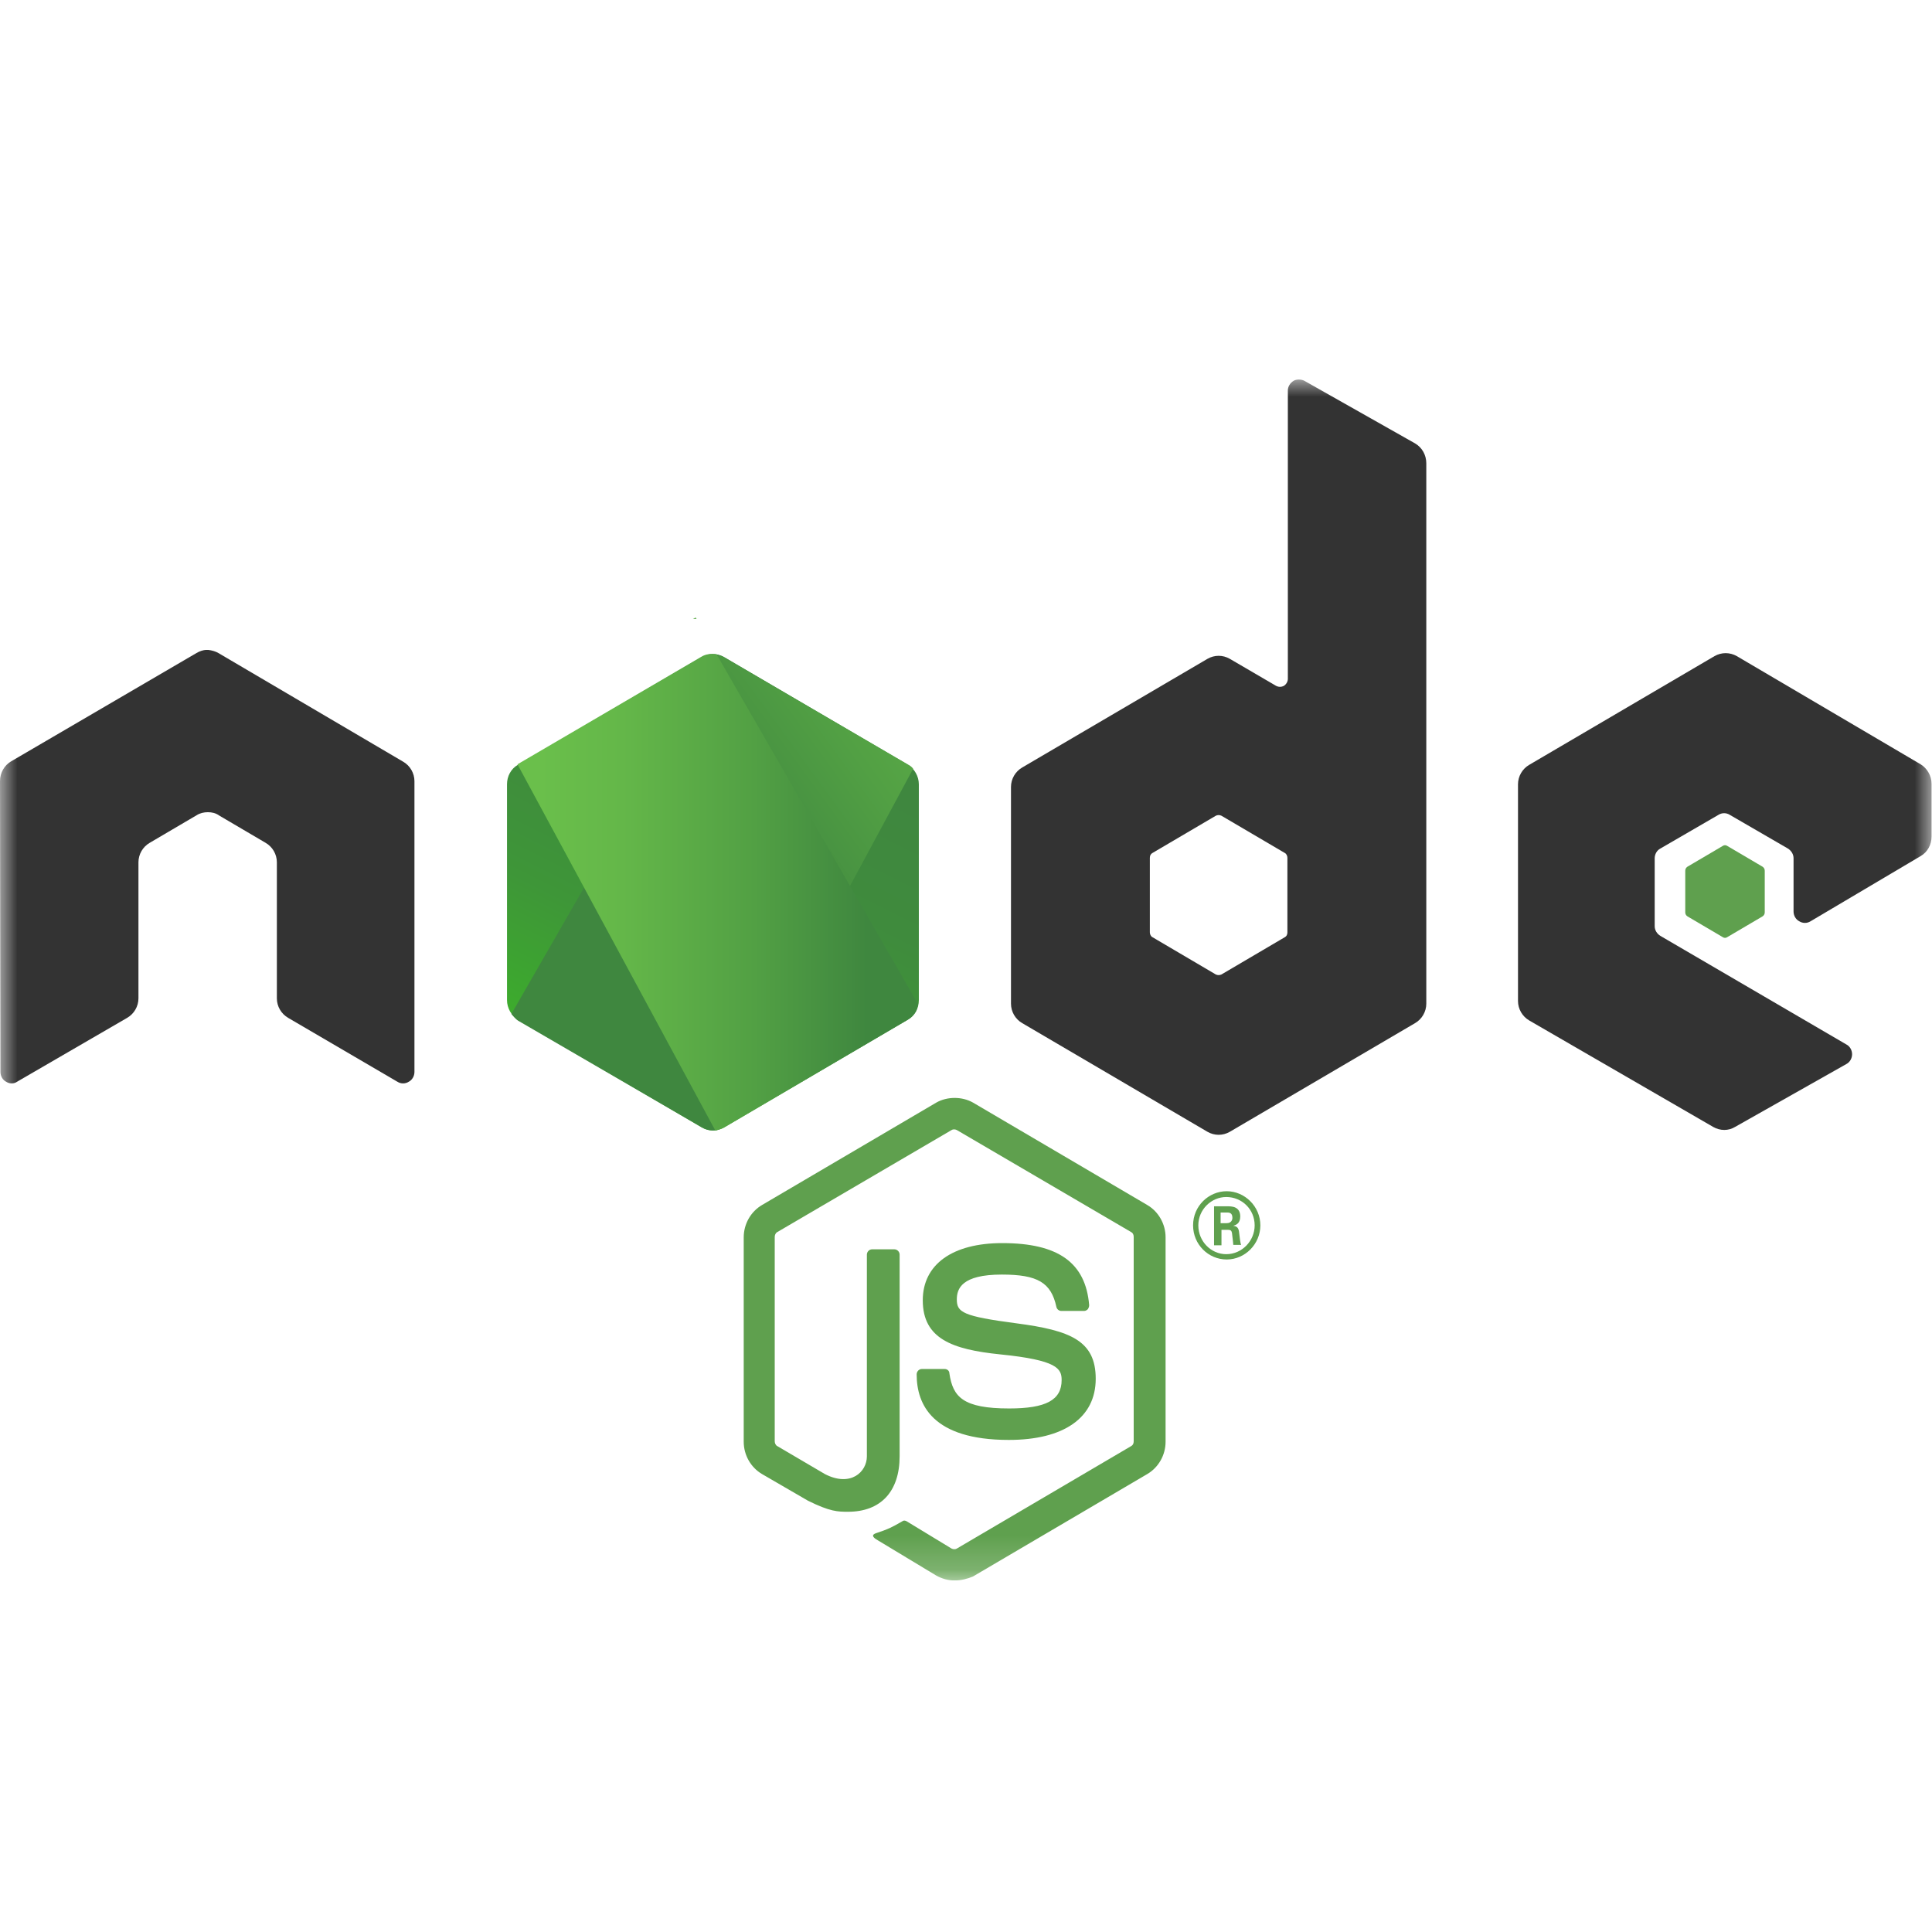 <?xml version="1.0" encoding="UTF-8"?>
<svg xmlns="http://www.w3.org/2000/svg" width="56" height="56" viewBox="0 0 56 56" fill="none">
  <g clip-path="url(#clip0_1_1799)">
    <mask id="mask0_1_1799" style="mask-type:luminance" maskUnits="userSpaceOnUse" x="0" y="11" width="56" height="35">
      <path d="M56 11H0V45.811H56V11Z" fill="white"></path>
    </mask>
    <g mask="url(#mask0_1_1799)">
      <path d="M27.671 45.811C27.481 45.811 27.304 45.76 27.139 45.669L25.456 44.654C25.203 44.513 25.329 44.462 25.405 44.436C25.747 44.32 25.81 44.294 26.165 44.089C26.203 44.063 26.253 44.076 26.291 44.102L27.582 44.886C27.633 44.911 27.696 44.911 27.734 44.886L32.785 41.917C32.836 41.892 32.861 41.84 32.861 41.776V35.852C32.861 35.788 32.836 35.736 32.785 35.711L27.734 32.755C27.684 32.729 27.62 32.729 27.582 32.755L22.532 35.711C22.481 35.736 22.456 35.801 22.456 35.852V41.776C22.456 41.827 22.481 41.892 22.532 41.917L23.911 42.727C24.658 43.112 25.127 42.663 25.127 42.213V36.366C25.127 36.289 25.19 36.212 25.279 36.212H25.924C26 36.212 26.076 36.276 26.076 36.366V42.213C26.076 43.228 25.532 43.819 24.582 43.819C24.291 43.819 24.063 43.819 23.418 43.498L22.089 42.727C21.76 42.534 21.557 42.174 21.557 41.789V35.865C21.557 35.479 21.76 35.12 22.089 34.927L27.139 31.959C27.456 31.779 27.886 31.779 28.203 31.959L33.253 34.927C33.582 35.12 33.785 35.479 33.785 35.865V41.789C33.785 42.174 33.582 42.534 33.253 42.727L28.203 45.695C28.051 45.76 27.861 45.811 27.671 45.811Z" fill="#5FA04E"></path>
      <path d="M29.241 41.737C27.025 41.737 26.57 40.709 26.57 39.836C26.57 39.758 26.633 39.681 26.721 39.681H27.38C27.456 39.681 27.519 39.733 27.519 39.81C27.62 40.491 27.911 40.825 29.253 40.825C30.317 40.825 30.772 40.581 30.772 40.002C30.772 39.669 30.646 39.424 28.987 39.257C27.608 39.116 26.747 38.807 26.747 37.69C26.747 36.649 27.608 36.032 29.051 36.032C30.671 36.032 31.468 36.597 31.57 37.831C31.57 37.869 31.557 37.908 31.532 37.947C31.506 37.972 31.468 37.998 31.43 37.998H30.759C30.696 37.998 30.633 37.947 30.62 37.882C30.468 37.176 30.076 36.944 29.038 36.944C27.873 36.944 27.734 37.355 27.734 37.664C27.734 38.037 27.899 38.152 29.468 38.358C31.025 38.563 31.76 38.859 31.76 39.964C31.76 41.095 30.835 41.737 29.241 41.737Z" fill="#5FA04E"></path>
      <path d="M36.532 35.518C36.532 36.058 36.089 36.507 35.557 36.507C35.025 36.507 34.582 36.071 34.582 35.518C34.582 34.953 35.038 34.528 35.557 34.528C36.076 34.528 36.532 34.965 36.532 35.518ZM34.734 35.518C34.734 35.981 35.101 36.353 35.544 36.353C36 36.353 36.367 35.968 36.367 35.518C36.367 35.055 36 34.696 35.544 34.696C35.114 34.696 34.734 35.055 34.734 35.518ZM35.19 34.965H35.57C35.696 34.965 35.949 34.965 35.949 35.261C35.949 35.467 35.823 35.505 35.747 35.531C35.899 35.544 35.911 35.647 35.924 35.788C35.937 35.878 35.949 36.032 35.975 36.083H35.747C35.747 36.032 35.709 35.749 35.709 35.736C35.696 35.672 35.671 35.647 35.595 35.647H35.405V36.096H35.19V34.965ZM35.392 35.454H35.557C35.696 35.454 35.722 35.351 35.722 35.3C35.722 35.145 35.62 35.145 35.557 35.145H35.38V35.454H35.392Z" fill="#5FA04E"></path>
      <path fill-rule="evenodd" clip-rule="evenodd" d="M12.013 22.642C12.013 22.411 11.886 22.192 11.684 22.077L6.329 18.928C6.241 18.877 6.139 18.851 6.038 18.838C6.025 18.838 5.987 18.838 5.987 18.838C5.886 18.838 5.785 18.877 5.696 18.928L0.329 22.064C0.127 22.18 0 22.398 0 22.642L0.013 31.072C0.013 31.188 0.076 31.303 0.177 31.355C0.278 31.419 0.405 31.419 0.494 31.355L3.684 29.504C3.886 29.388 4.013 29.17 4.013 28.939V24.994C4.013 24.762 4.139 24.544 4.342 24.428L5.696 23.632C5.797 23.567 5.911 23.542 6.025 23.542C6.139 23.542 6.253 23.567 6.342 23.632L7.696 24.428C7.899 24.544 8.025 24.762 8.025 24.994V28.939C8.025 29.17 8.152 29.388 8.354 29.504L11.519 31.355C11.62 31.419 11.747 31.419 11.848 31.355C11.949 31.303 12.013 31.188 12.013 31.072V22.642Z" fill="#333333"></path>
      <path fill-rule="evenodd" clip-rule="evenodd" d="M37.81 11.039C37.709 10.987 37.582 10.987 37.494 11.039C37.392 11.103 37.329 11.206 37.329 11.321V19.674C37.329 19.751 37.291 19.828 37.215 19.879C37.139 19.918 37.063 19.918 36.987 19.879L35.646 19.096C35.443 18.98 35.203 18.98 35 19.096L29.633 22.244C29.43 22.36 29.304 22.578 29.304 22.809V29.093C29.304 29.324 29.43 29.543 29.633 29.658L35 32.806C35.203 32.922 35.443 32.922 35.646 32.806L41.013 29.658C41.215 29.543 41.342 29.324 41.342 29.093V13.429C41.342 13.184 41.215 12.966 41.013 12.85L37.81 11.039ZM37.316 27.024C37.316 27.088 37.291 27.14 37.241 27.165L35.405 28.245C35.354 28.27 35.291 28.27 35.24 28.245L33.405 27.165C33.355 27.14 33.329 27.075 33.329 27.024V24.865C33.329 24.801 33.355 24.75 33.405 24.724L35.24 23.645C35.291 23.619 35.354 23.619 35.405 23.645L37.241 24.724C37.291 24.75 37.316 24.814 37.316 24.865V27.024Z" fill="#333333"></path>
      <path fill-rule="evenodd" clip-rule="evenodd" d="M55.671 24.814C55.873 24.698 55.987 24.48 55.987 24.248V22.719C55.987 22.488 55.861 22.27 55.671 22.154L50.342 19.018C50.139 18.903 49.899 18.903 49.696 19.018L44.329 22.167C44.127 22.282 44 22.501 44 22.732V29.016C44 29.247 44.127 29.465 44.329 29.581L49.658 32.665C49.861 32.781 50.101 32.781 50.291 32.665L53.519 30.841C53.62 30.789 53.684 30.673 53.684 30.558C53.684 30.442 53.62 30.326 53.519 30.275L48.127 27.127C48.025 27.063 47.962 26.96 47.962 26.844V24.878C47.962 24.762 48.025 24.647 48.127 24.595L49.81 23.619C49.911 23.555 50.038 23.555 50.139 23.619L51.823 24.595C51.924 24.66 51.987 24.762 51.987 24.878V26.42C51.987 26.536 52.05 26.651 52.152 26.703C52.253 26.767 52.38 26.767 52.481 26.703L55.671 24.814Z" fill="#333333"></path>
      <path fill-rule="evenodd" clip-rule="evenodd" d="M49.937 24.518C49.975 24.492 50.025 24.492 50.063 24.518L51.089 25.122C51.127 25.148 51.152 25.186 51.152 25.238V26.446C51.152 26.497 51.127 26.536 51.089 26.561L50.063 27.165C50.025 27.191 49.975 27.191 49.937 27.165L48.911 26.561C48.873 26.536 48.848 26.497 48.848 26.446V25.238C48.848 25.186 48.873 25.148 48.911 25.122L49.937 24.518Z" fill="#5FA04E"></path>
      <path d="M20.987 19.044C20.785 18.928 20.544 18.928 20.342 19.044L15.013 22.167C14.81 22.282 14.696 22.501 14.696 22.732V28.99C14.696 29.221 14.823 29.44 15.013 29.555L20.342 32.678C20.544 32.794 20.785 32.794 20.987 32.678L26.317 29.555C26.519 29.44 26.633 29.221 26.633 28.99V22.732C26.633 22.501 26.506 22.282 26.317 22.167L20.987 19.044Z" fill="url(#paint0_linear_1_1799)"></path>
      <path d="M26.329 22.167L20.975 19.044C20.924 19.018 20.861 18.993 20.81 18.98L14.823 29.389C14.874 29.453 14.954 29.547 15.017 29.585L20.342 32.678C20.494 32.768 20.671 32.794 20.835 32.742L26.468 22.282C26.43 22.231 26.38 22.192 26.329 22.167Z" fill="url(#paint1_linear_1_1799)"></path>
      <path d="M20.165 17.901L20.088 17.939H20.19L20.165 17.901Z" fill="url(#paint2_linear_1_1799)"></path>
      <path d="M26.316 29.555C26.468 29.465 26.605 29.297 26.605 29.094L20.771 18.967C20.62 18.941 20.455 18.954 20.316 19.044L14.999 22.154L20.734 32.768C20.809 32.755 20.898 32.729 20.974 32.691L26.316 29.555Z" fill="url(#paint3_linear_1_1799)"></path>
    </g>
  </g>
  <defs>
    <linearGradient id="paint0_linear_1_1799" x1="22.835" y1="21.37" x2="17.899" y2="31.289" gradientUnits="userSpaceOnUse">
      <stop stop-color="#3F873F"></stop>
      <stop offset="0.33" stop-color="#3F8B3D"></stop>
      <stop offset="0.637" stop-color="#3E9638"></stop>
      <stop offset="0.934" stop-color="#3DA92E"></stop>
      <stop offset="1" stop-color="#3DAE2B"></stop>
    </linearGradient>
    <linearGradient id="paint1_linear_1_1799" x1="19.855" y1="26.592" x2="33.518" y2="16.648" gradientUnits="userSpaceOnUse">
      <stop offset="0.138" stop-color="#3F873F"></stop>
      <stop offset="0.402" stop-color="#52A044"></stop>
      <stop offset="0.713" stop-color="#64B749"></stop>
      <stop offset="0.908" stop-color="#6ABF4B"></stop>
    </linearGradient>
    <linearGradient id="paint2_linear_1_1799" x1="14.501" y1="17.916" x2="26.832" y2="17.916" gradientUnits="userSpaceOnUse">
      <stop offset="0.092" stop-color="#6ABF4B"></stop>
      <stop offset="0.287" stop-color="#64B749"></stop>
      <stop offset="0.598" stop-color="#52A044"></stop>
      <stop offset="0.862" stop-color="#3F873F"></stop>
    </linearGradient>
    <linearGradient id="paint3_linear_1_1799" x1="14.501" y1="25.859" x2="26.832" y2="25.859" gradientUnits="userSpaceOnUse">
      <stop offset="0.092" stop-color="#6ABF4B"></stop>
      <stop offset="0.287" stop-color="#64B749"></stop>
      <stop offset="0.598" stop-color="#52A044"></stop>
      <stop offset="0.862" stop-color="#3F873F"></stop>
    </linearGradient>
    <clipPath id="clip0_1_1799">
      <rect width="56" height="34.811" fill="white" transform="translate(0 11)"></rect>
    </clipPath>
  </defs>
</svg>
